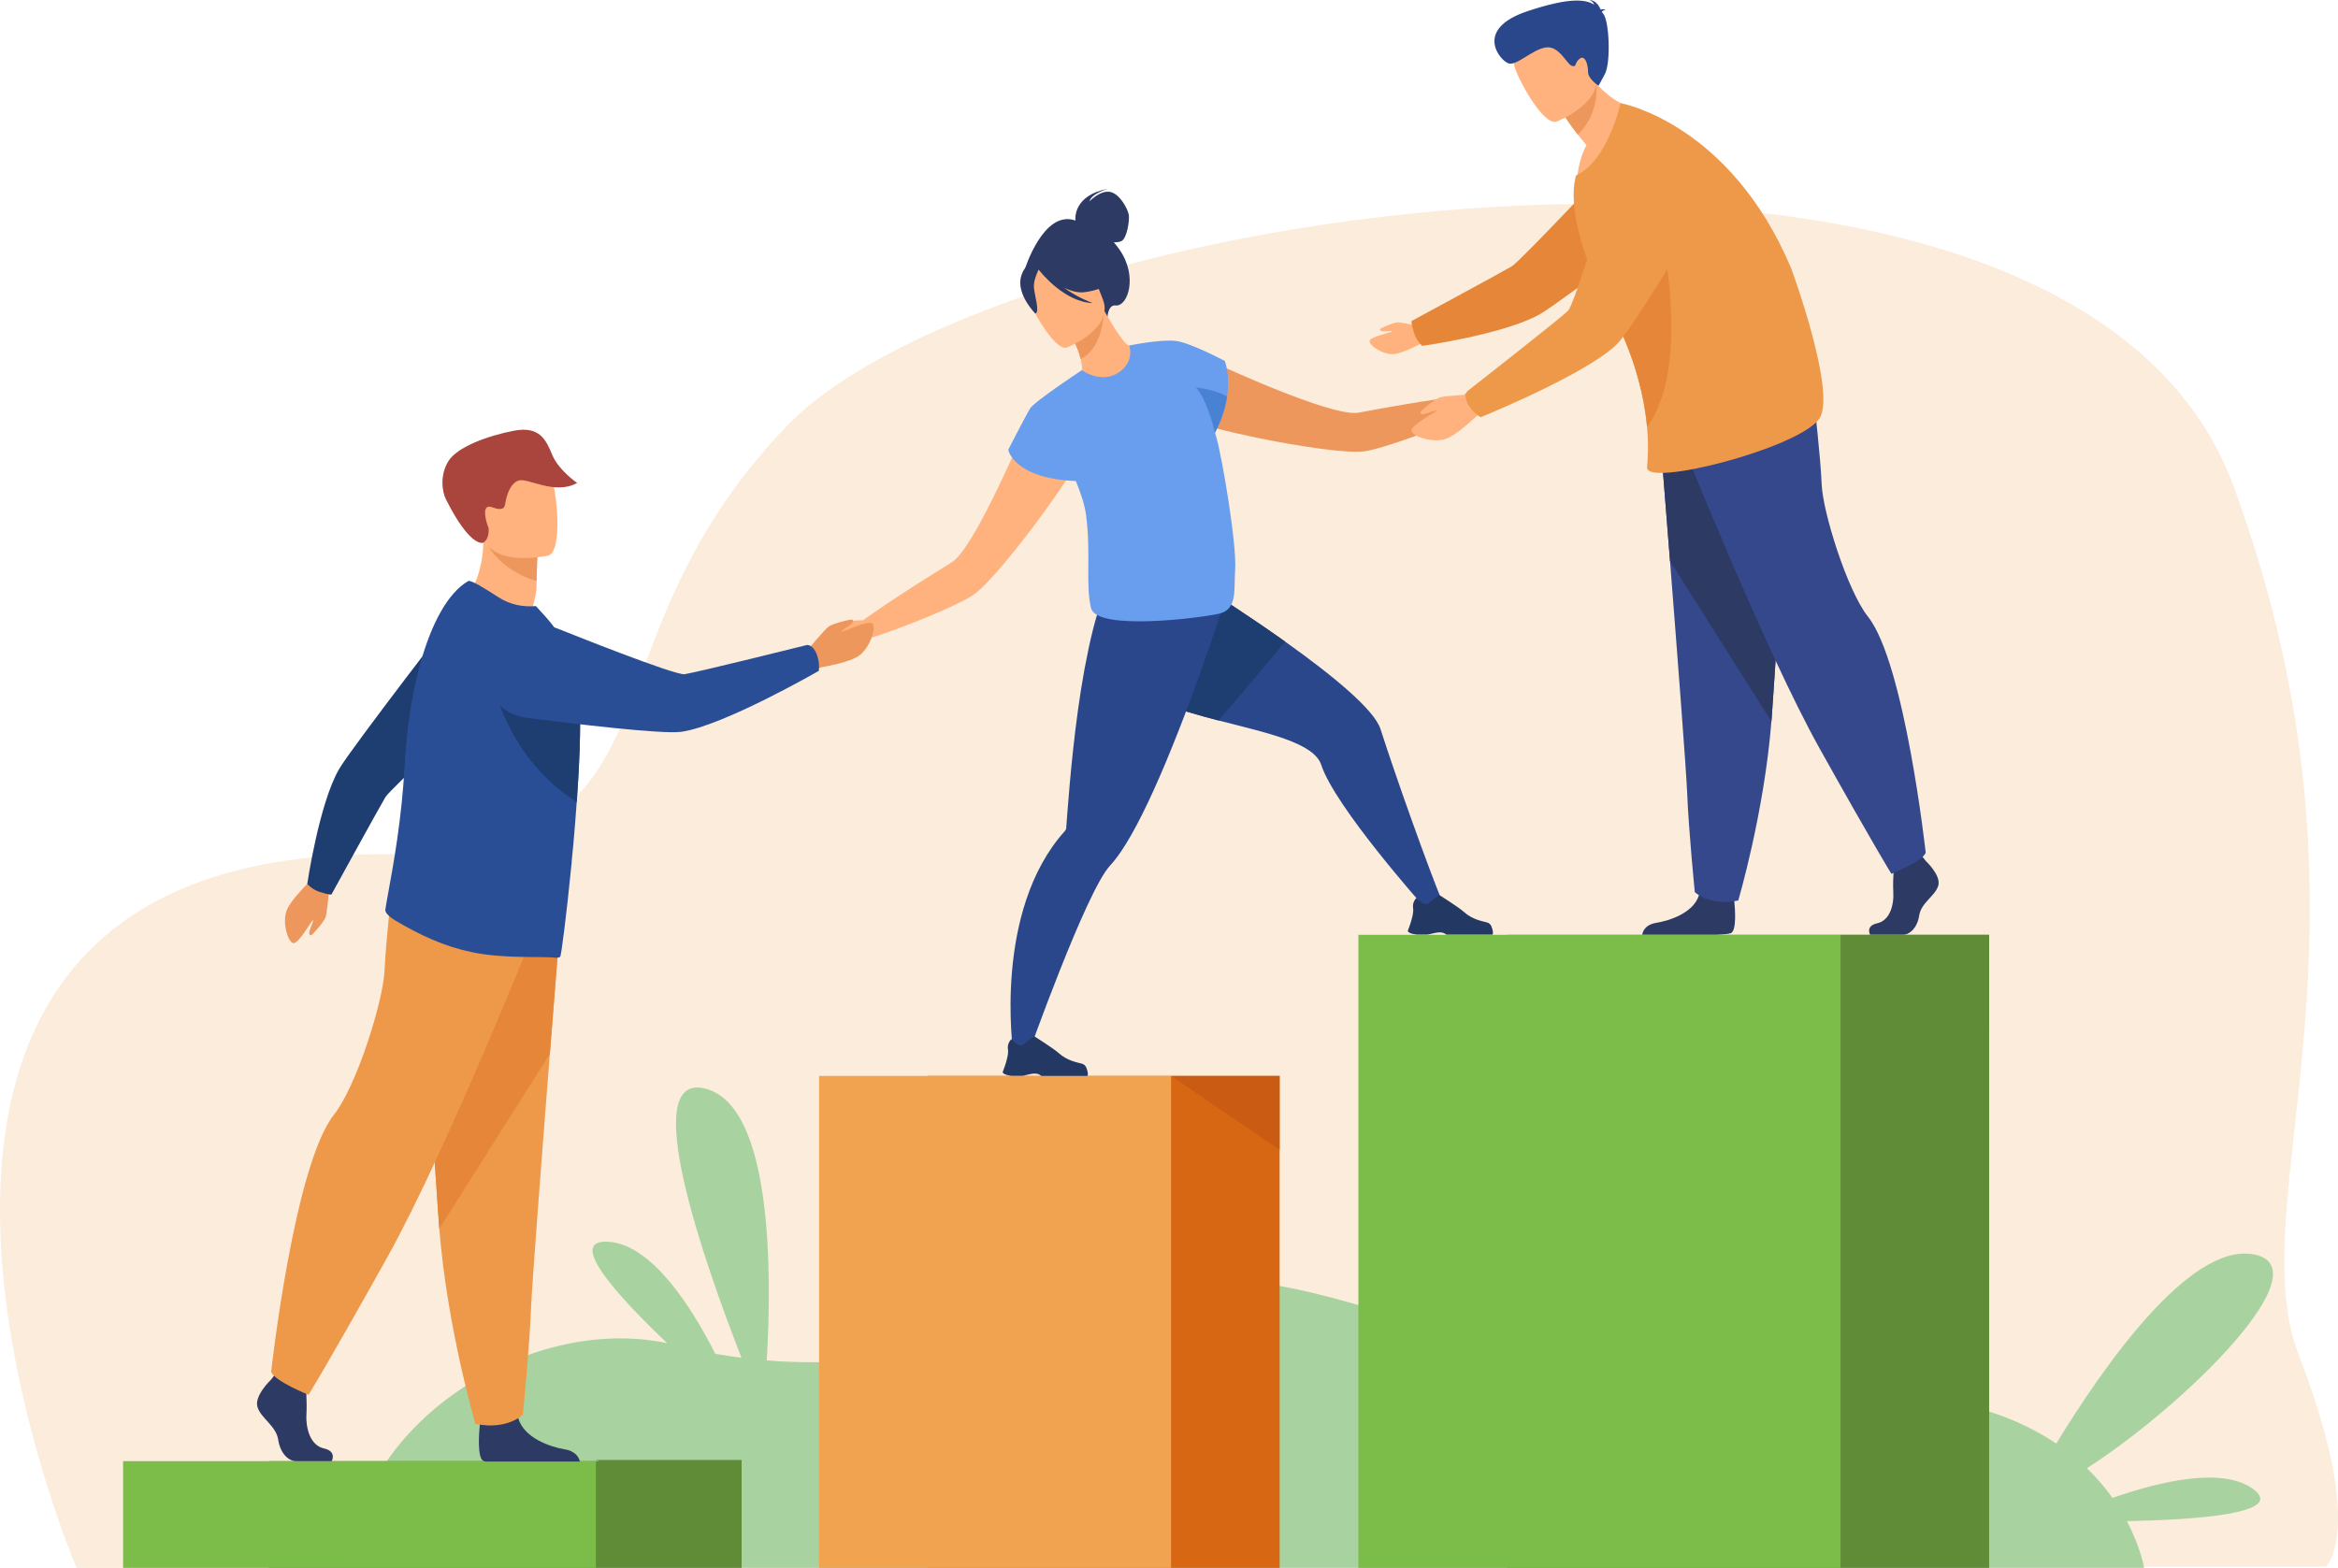<?xml version="1.0" encoding="UTF-8"?><svg id="_Layer_" xmlns="http://www.w3.org/2000/svg" viewBox="0 0 1045.85 701.51"><defs><style>.cls-1{fill:#2a4e96;}.cls-2{fill:#4a82d3;}.cls-3{fill:#ee9849;}.cls-4{fill:#a8d29f;}.cls-5{fill:#c95c12;}.cls-6{fill:#f1a34f;}.cls-7{fill:#1e3d70;}.cls-8{fill:#a9453d;}.cls-9{fill:#35488b;}.cls-10{fill:#fbecdb;}.cls-11{fill:#e58638;}.cls-12{fill:#2c3a64;}.cls-13{fill:#7cbc48;}.cls-14{fill:#ed975d;}.cls-15{fill:#d86713;}.cls-16{fill:#618c37;}.cls-17{fill:#ffb27d;}.cls-18{fill:#233862;}.cls-19{fill:#699dee;}.cls-20{fill:#2b478b;}</style></defs><path class="cls-10" d="M34.24,701.5S-102.14,382.23,169.43,382.23c143.49,0,84.38-88.54,181.93-191.01,97.55-102.47,575.18-171.5,647.79,26.38,72.61,197.87,2.33,319.19,29.11,388.54,30.48,78.93,12.09,94.84,12.09,94.84l-1006.11,.52Z"/><path class="cls-4" d="M1007.85,666.2c-13.81-10.09-42.04-3.28-62.88,4.01-3.11-4.37-6.89-8.88-11.45-13.29,44.88-28.91,106.87-90.57,74.01-95.79-28.56-4.54-67.1,50.96-87.7,84.75-21.39-14.39-54.17-24.97-104.21-21.3-129.87,9.52-231.33-74.25-306.12-46.31-59.46,22.22-113.96,34.66-166.51,30.41,2.26-38.39,2.75-113.77-27.4-121.59-30.61-7.94-.58,77.67,16.1,120.41-3.92-.5-7.82-1.1-11.72-1.79-10.8-21.3-28.61-49.18-48.16-50.14-18.41-.9,4.31,24.17,26.67,45.4-64.27-13.49-140.51,38.75-141.77,100.52H959.1s-1.42-9.02-7.72-20.9c31.01-.61,71.47-3.42,56.47-14.39Z"/><g><rect class="cls-16" x="120.27" y="653.75" width="211.48" height="47.75"/><rect class="cls-13" x="55.06" y="653.75" width="211.48" height="47.76"/></g><g><g><rect class="cls-15" x="414.94" y="481.4" width="157.47" height="220.1" transform="translate(987.35 1182.89) rotate(180)"/><rect class="cls-6" x="366.39" y="481.4" width="157.47" height="220.1" transform="translate(890.24 1182.89) rotate(180)"/></g><polygon class="cls-5" points="523.86 481.4 572.41 514.45 572.41 481.4 523.86 481.4"/></g><g><path class="cls-14" d="M664.36,170.66c-2.43-.37-9.77,6.41-9.77,6.41h0c-15.66,1.81-38.57,5.97-46.81,7.56-5.85,1.13-21.56-4.23-36.91-10.38-18.26-7.32-36-15.76-36-15.76-10.13-.52-21.64,17.97-1.09,29.72,3.14,1.79,14.92,4.86,28.49,7.65h0c18.72,3.86,40.84,7.2,48.36,6.03,8.74-1.37,33.5-10.42,48.22-17.36h0l.04-.02c.06-.03,.11-.05,.16-.08,.88-.41,4.49-2.02,6.89-1.88,2.76,.16,8.9-4.88,9.09-6.23,.19-1.35-8.25-5.29-10.68-5.66Z"/><path class="cls-20" d="M645.23,403.53l-8.62,1.75s-39.47-44.34-45.56-63c-3.26-9.97-24.09-14.28-45.87-19.91-18.95-4.9-38.62-10.8-48.01-22.32-20.18-24.75,12.68-55.16,12.68-55.16,0,0,34.94,20.77,65.08,42.22,21.07,14.99,39.79,30.32,42.62,39.13,6.85,21.42,21.38,62.14,27.68,77.3Z"/><path class="cls-18" d="M633.69,418.16h4.85c1.62-.26,2.82-.73,4.49-.94,2.53-.33,3.7,.71,3.93,.94,.03,.03,.05,.05,.05,.05h20.61c.52-.74,.02-2.46-.47-3.72-.33-.86-1.04-1.51-1.93-1.76-2.19-.63-6.49-1.2-10.44-4.77-2.22-2.01-10.72-7.38-10.72-7.38h-.04c-.19,0-1.08,.27-4.94,3.53-2,1.68-5.4-2.38-5.4-2.38,0,0-.64,.53-1.12,1.51-.38,.78-.66,1.85-.44,3.16,.31,1.86-.68,5.31-1.48,7.64-.48,1.41-.88,2.42-.88,2.42,0,0-.23,1.16,3.94,1.69Z"/><path class="cls-7" d="M574.93,287.1l-29.75,35.27c-18.95-4.9-38.62-10.8-48.01-22.32-20.18-24.75,12.68-55.16,12.68-55.16,0,0,34.94,20.77,65.08,42.22Z"/><path class="cls-20" d="M547.89,268.68s-2.4,7.56-6.3,18.94c-4.94,14.39-12.29,34.88-20.27,53.87-1.75,4.17-3.54,8.28-5.33,12.23-6.63,14.62-13.43,27.15-19.4,33.52-10.74,11.45-36.86,85.06-36.86,85.06l-6.51-1.8s-9.07-62.86,23.07-98.62c.34-.38,.61-.82,.65-1.33,0,0,0,0,0-.01,.43-5.29,1.96-29,5.29-53.03,.82-5.89,1.74-11.8,2.78-17.47,.06-.36,.13-.72,.2-1.08,4.89-26.18,9.57-37.83,15.62-43.68l44.44,12.65,2.63,.75Z"/><path class="cls-18" d="M452.49,481.35h4.85c1.63-.26,2.82-.73,4.49-.94,2.53-.33,3.7,.71,3.93,.94,.03,.03,.04,.05,.04,.05h20.61c.52-.74,.02-2.46-.47-3.72-.33-.86-1.04-1.51-1.93-1.76-2.19-.63-6.49-1.2-10.44-4.77-2.22-2.01-10.72-7.38-10.72-7.38h-.05c-.19,0-1.07,.27-4.94,3.53-2,1.68-5.4-2.38-5.4-2.38,0,0-.64,.53-1.12,1.52-.38,.78-.66,1.85-.44,3.16,.31,1.86-.68,5.31-1.48,7.64-.48,1.41-.89,2.42-.89,2.42,0,0-.23,1.17,3.94,1.69Z"/><path class="cls-17" d="M462.02,183.19s-7.44,18.19-16.01,35.9c-7.21,14.89-15.22,29.43-20.3,32.53-7.16,4.38-26.9,16.72-39.7,25.93,0,0-9.99-.08-11.54,1.84-1.55,1.91-5.13,10.51-4.09,11.37,1.05,.87,8.99,.47,10.92-1.51,1.68-1.72,5.43-2.97,6.36-3.25,.06-.02,.12-.03,.17-.05h.04c15.56-4.8,39.95-14.77,47.34-19.64,6.36-4.2,20.46-21.56,31.7-37.02h0c8.15-11.2,14.81-21.4,15.92-24.84,7.28-22.52-13.67-28.44-20.82-21.24Z"/><path class="cls-12" d="M500.91,111.86c-.88-1.29-1.77-2.42-2.66-3.44,1.1,.02,2.29-.08,3.28-.49,2.61-1.08,3.8-9.36,3.41-11.82-.39-2.46-4.02-9.56-8.49-10.27-4.47-.71-9.09,4.26-9.09,4.26,.83-3.58,8.39-5.65,8.39-5.65-15.58,2.87-14.79,13.26-14.68,14.22-14.26-5.08-22.63,21.78-22.63,21.78l36.94,21.77s.1-5.93,3.62-5.55c5.5,.6,10.07-12.9,1.91-24.8Z"/><path class="cls-17" d="M503.26,168.22c-8.48,4-19.73-1.76-19.66-1.82,.73-.73,.47-2.9-.19-5.75-.67-2.97-2.24-7.02-5.15-11.87-.61-1.03-1.21-2.06-1.94-3.15l.97-.36,16.47-6.6s2.66,4.78,5.45,9.14c2.36,3.63,4.84,6.9,5.93,6.78,.06-.06,10.96,7.45-1.88,13.62Z"/><path class="cls-14" d="M493.76,140.31c-.42,5.87-2.42,16.47-10.35,20.34-.67-2.97-2.24-7.02-5.15-11.87l15.5-8.48Z"/><path class="cls-17" d="M477.29,155.47s21.44-8.45,15.97-21.72c-5.47-13.27-6.38-23.3-20.3-18.47-13.92,4.83-14.48,10.99-13.73,15.86,.75,4.87,12.34,26.18,18.06,24.33Z"/><path class="cls-12" d="M485.29,130.72c9.9-1.4,12.79-5.4,12.79-5.4,0,0-9.12-2.62-14.48-11.55,0,0-11.13-3.75-19.37,2.52-.5,.65-.86,1.42-1.04,2.33-1.89-.62-4.73-.46-6.37,4.88-2.46,8.02,6.3,16.79,6.3,16.79,2.12-.6-.27-7.75-.61-11.57-.25-2.81,1.27-6.4,2.09-8.11,1.05,1.36,11.49,14.49,24.24,15.01,0,0-6.74-2.34-12.87-6.91,3.05,1.5,6.29,2.43,9.32,2.01Z"/><path class="cls-19" d="M544.08,195.56c-.18-.64-.38-1.3-.58-1.99,3.18-6.09,4.75-11.57,5.41-16.21,1.45-9.81-1.03-15.86-1.03-15.86,0,0-14.87-7.89-21.44-8.89-.03-.01-.06-.02-.08-.02-.08-.01-.17-.02-.26-.02-6.63-.91-20.98,2.02-20.98,2.02,0,0,2.77,7.37-5.04,12.28-7.81,4.91-16.15-1.26-16.15-1.26-.25,.17-.52,.36-.79,.55h0s-20.55,13.56-22.4,16.66c-1.85,3.1-9.75,18.44-9.75,18.44,0,0,2.51,12.88,30.27,13.96,2.28,5.53,4.03,10.93,4.6,15.44,2.21,17.48-.35,31.27,2.22,41.48,2.57,10.21,48.89,4.39,57.28,2.42,8.39-1.96,6.5-10.92,7.15-19.62,.81-10.93-5.68-49.71-8.41-59.36Z"/><path class="cls-2" d="M548.91,177.36c-.67,4.66-2.24,10.17-5.45,16.29-.73-3.21-3.69-14.95-8.48-20.28,0,0,8.05,.73,13.93,4Z"/></g><g><path class="cls-14" d="M360.32,291.94s8.63-10.46,10.49-11.69c1.86-1.24,10.01-3.4,10.48-2.97,.47,.44,.49,1.07-.52,1.96-1.01,.89-4.86,3.14-4.31,3.4,.55,.25,12.18-5.54,13.86-3.59,1.68,1.95-.95,9.99-5.43,13.84-4.48,3.85-17.86,5.5-18.7,6.03-7.13,4.56-5.85-6.98-5.85-6.98Z"/><path class="cls-17" d="M208.39,267.8s12.4,14.71,28.18,8.56c0,0,3.4-8.21,3.44-14.27,0-.75,.01-1.47,.03-2.15,.08-6.82,.31-10.64,.31-10.64h-.02c-.72-.3-24.13-9.92-24.11-9.12,.4,18.44-7.84,27.63-7.84,27.63Z"/><path class="cls-14" d="M218.58,244.56c2.26,4.19,10.01,12.37,21.47,15.36,.08-6.82,.31-10.64,.31-10.64h-.02c-.65-.18-22.43-5.95-21.76-4.72Z"/><path class="cls-17" d="M245.26,248.57s-26.33,6.19-29.94-10.27c-3.6-16.46-9.43-26.74,7.23-31.39,16.66-4.65,21.31,.91,23.85,6.12,2.54,5.2,5.61,33.51-1.15,35.54Z"/><path class="cls-8" d="M216.23,242.79c-.36,.23-6.03,1.97-16.76-19.41-1.68-3.36-2.83-10.61,1.09-17.03,3.93-6.41,17.85-11.46,29.42-13.65,11.57-2.19,14.34,4.31,17.07,10.86,2.86,6.87,11.12,12.52,11.12,12.52-9.98,5.57-21.99-2.4-26.15-1.09-4.16,1.31-5.63,7.87-5.94,9.97-.31,2.1-.79,3.85-6.03,1.97-5.23-1.88-2.37,7.42-1.53,9.19,0,0,.71,4.73-2.29,6.66Z"/><g><path class="cls-12" d="M148.39,653.75h-15.95c-3.34,0-7.06-3.39-7.99-9.6-.93-6.21-7.8-9.6-9.29-14.68-1.49-5.08,6.13-12.24,6.13-12.24l1.27-1.66,1.33-1.73,12.63,3.01s.31,3.05,.51,6.93c.14,2.8,.21,6.04,.05,8.88-.37,6.78,1.87,14.08,7.81,15.4,5.95,1.32,3.49,5.69,3.49,5.69Z"/><path class="cls-12" d="M259.39,653.91h-42.27c-.4-.08-.71-.17-.9-.27-2.82-1.45-1.94-12.58-1.6-16.02,.07-.64,.11-1.01,.11-1.01,0,0,14.86-12.24,16.91-2.87,.06,.29,.14,.58,.22,.86h0c2.58,8.77,14.11,12.76,20.78,13.87,5.09,.85,6.41,3.91,6.75,5.43Z"/><path class="cls-3" d="M250.87,409.49s-2.26,28.16-4.91,62.01c-3.61,45.99-7.94,102.47-8.37,113.17-.74,18.58-3.72,48.3-3.72,48.3,0,0-7.06,7.06-21.18,4.08,0,0-12.58-42.43-16.18-87.32-.06-.74-.11-1.48-.17-2.22-3.34-45.7-8.54-141.93-8.54-141.93l63.07,3.9Z"/><path class="cls-11" d="M250.87,409.49s-2.26,28.16-4.91,62.01l-49.45,78.24c-.06-.74-.11-1.48-.17-2.22-3.34-45.7-8.54-141.93-8.54-141.93l63.07,3.9Z"/><path class="cls-3" d="M240.57,412.83s-40.68,101.99-67.44,149.92c-26.75,47.93-35.11,61.31-35.11,61.31,0,0-15.33-6.13-16.72-10.31,0,0,10.23-92.53,28.15-115.09,10.12-12.75,22.01-50.99,22.57-64.37,.56-13.38,3.62-39.85,3.62-39.85l64.93,18.39Z"/></g><g><path class="cls-14" d="M147.42,395.85s-1.05,12.74-1.83,14.69c-.77,1.96-5.92,8.02-6.51,7.93s-.95-.56-.65-1.8c.3-1.23,2.08-5.05,1.51-4.95-.56,.1-6.45,10.84-8.79,10.23-2.35-.6-4.64-8.24-3.24-13.63,1.4-5.39,10.86-13.86,11.23-14.73,3.07-7.37,8.28,2.25,8.28,2.25Z"/><path class="cls-7" d="M143.05,399.08c4.5,1.45,5.22,1.12,5.22,1.12,0,0,21.92-39.9,24.14-43.56,2.22-3.65,46.54-44.75,46.54-44.75l-11.39-42.47s-50.4,65.27-55.85,74.64c-8.99,15.48-14.26,51.42-14.26,51.42,0,0,2.06,2.46,5.6,3.6Z"/></g><path class="cls-1" d="M259.46,328.57c-.16,8.72-.66,18.53-1.35,28.48-.04,.59-.08,1.18-.13,1.77-.44,6.17-.91,12.35-1.46,18.38-.22,2.42-.45,4.81-.69,7.15l-.04,.32c-.02,.88-.13,1.83-.22,2.7-2.22,22.58-4.55,40.43-4.98,40.7-.52,.34-1.1,.52-1.73,.44-5.92-.74-23.59,.6-38.06-2.55-12.21-2.58-22.72-7.46-33.86-14.04-1.48-.87-4.85-3.19-4.57-4.92,.27-1.9,.77-4.65,1.4-8.1,2.19-12.01,5.98-32.68,7.27-56.86,.25-4.51,.62-8.95,1.09-13.33,1.24-11.39,3.23-22.22,5.9-31.83,4.96-17.86,12.25-31.54,21.39-36.89,1.2-.67,7.62,3.42,13.53,7.21,5.45,3.5,11.19,4.46,16.78,3.97l4.91,5.43c5.95,6.92,12.29,16.13,14.02,29.22,.13,.97,.24,1.99,.33,3.09,.48,5.33,.6,12.08,.46,19.64Z"/><path class="cls-7" d="M259.46,328.57c-.16,8.72-.66,18.53-1.35,28.48-.04,.59-.08,1.18-.13,1.77-33.83-21.17-39.04-59.92-39.04-59.92,16.64,.73,29.86,4.56,40.05,10.03,.48,5.33,.6,12.08,.46,19.64Z"/><path class="cls-1" d="M365.45,292.99c-1.74-4.72-4.46-4.41-4.46-4.41,0,0-50.3,12.53-54.81,13.07-4.51,.54-54.16-19.39-54.16-19.39,0,0-19.54-8.77-28.7-.76-7.95,6.96-8.32,15.77-6.46,23.18,2.22,8.82,9.68,15.34,18.71,16.49,20.26,2.58,60.67,7.44,69.14,6.26,18.85-2.62,61.57-27.28,61.57-27.28,0,0,.54-3.45-.83-7.15Z"/></g><g id="man"><g><path class="cls-12" d="M861.42,385.18s6.99,6.48,5.62,11.08c-1.36,4.6-7.67,7.67-8.52,13.29-.85,5.62-4.26,8.69-7.33,8.69h-14.63s-2.26-3.96,3.2-5.15c5.45-1.19,7.51-7.8,7.17-13.94-.34-6.14,.51-14.32,.51-14.32l11.59-2.73,2.39,3.07Z"/><path class="cls-12" d="M774.33,417.48c-.71,.36-3.2,.6-6.62,.77h-33.08c.11-.98,.88-4.49,6.29-5.36,6.11-.99,16.7-4.54,19.06-12.36,.08-.25,.15-.51,.2-.77,1.87-8.35,15.51,2.55,15.51,2.55,0,0,.04,.33,.1,.9,.32,3.07,1.13,12.97-1.46,14.27Z"/><path class="cls-9" d="M742.54,194.1s2.07,25.84,4.5,56.89c3.31,42.19,7.29,94.01,7.68,103.83,.68,17.05,3.41,44.32,3.41,44.32,0,0,6.47,6.48,19.43,3.75,0,0,11.55-38.93,14.84-80.11,.05-.67,.1-1.35,.15-2.03,3.07-41.93,7.84-130.22,7.84-130.22l-57.86,3.58Z"/><path class="cls-12" d="M742.54,194.1s2.07,25.84,4.5,56.89l45.36,71.78c.05-.67,.1-1.35,.15-2.03,3.07-41.93,7.84-130.22,7.84-130.22l-57.86,3.58Z"/><path class="cls-9" d="M752,197.17s37.33,93.57,61.87,137.54c24.54,43.97,32.21,56.25,32.21,56.25,0,0,14.06-5.62,15.34-9.46,0,0-9.39-84.89-25.82-105.59-9.29-11.69-20.2-46.79-20.71-59.06-.51-12.27-3.32-36.56-3.32-36.56l-59.57,16.87Z"/></g><g><path class="cls-17" d="M636.87,146.42s-10.12-2.32-11.83-2.2c-1.7,.12-7.67,2.61-7.74,3.09-.08,.48,.2,.88,1.23,.95,1.03,.07,4.42-.37,4.21,.04-.22,.41-9.98,2.33-10.09,4.3-.11,1.96,5.24,5.62,9.76,5.86,4.52,.24,13.41-5.01,14.17-5.07,6.46-.56,.29-6.97,.29-6.97Z"/><path class="cls-11" d="M632.54,148.99c-1.45-4.62-1.11-5.36-1.11-5.36,0,0,41.04-22.19,44.8-24.44,3.76-2.25,46.17-47.39,46.17-47.39l43.44,11.96s-67.23,51.21-76.86,56.73c-15.92,9.11-52.79,14.27-52.79,14.27,0,0-2.51-2.13-3.65-5.76Z"/></g><path class="cls-17" d="M735.56,49.86s-15.23,26.8-30.12,30.29c0,0,.62-9,4.24-15.16-1.48-1.75-2.79-3.36-3.92-4.8-3.75-4.8-5.53-7.74-5.53-7.74l5.05-13.58,3.43-9.22c1.65,2.99,3.46,5.54,5.36,7.72,9.76,11.22,21.48,12.48,21.48,12.48Z"/><path class="cls-14" d="M714.08,37.38s1.82,13.43-8.31,22.82c-3.75-4.8-5.53-7.74-5.53-7.74l5.05-13.58c5.42-1.65,8.78-1.5,8.78-1.5Z"/><path class="cls-17" d="M696.23,54.44s22.76-8.87,17.01-22.96c-5.74-14.09-6.67-24.72-21.44-19.65-14.77,5.07-15.39,11.59-14.61,16.75,.77,5.17,12.98,27.8,19.04,25.85Z"/><path class="cls-3" d="M813.78,187.37c-9.18,13.2-77.81,30.83-77,21.7,.31-3.5,.73-9.66,0-18.02-.17-1.96-.41-4.03-.73-6.23-1.74-12-5.89-27.44-15.12-45.3-.69-1.34-1.41-2.69-2.16-4.05-3.8-6.92-7.04-14.23-9.52-21.38-4.76-13.74-6.67-26.89-4.27-35.48,0-.04,.02-.08,.04-.12,14.35-6.63,19.91-32.36,19.91-32.36,0,0,48.95,8.79,76.36,74.03,0,0,20.49,55.73,12.51,67.22Z"/><path class="cls-11" d="M736.77,191.05c-.17-1.96-.41-4.03-.73-6.23-1.74-12-5.89-27.44-15.12-45.3,1.59-9.61,3.78-17.61,6.18-21.21,9.76-14.63,15.45-16.92,15.45-16.92,0,0,14.64,61.74-5.77,89.65Z"/><g><path class="cls-17" d="M659.62,176.36s-13.54,.71-15.64,1.47c-2.1,.76-8.69,6.02-8.62,6.65,.07,.63,.57,1.03,1.89,.75,1.32-.28,5.42-2.04,5.3-1.45-.12,.59-11.7,6.49-11.13,9,.57,2.51,8.59,5.18,14.35,3.87,5.76-1.31,15.05-11.08,15.98-11.43,7.91-3.02-2.13-8.86-2.13-8.86Z"/><path class="cls-3" d="M657.06,181.49c-2.71-4.38-.76-6.38-.76-6.38,0,0,41.83-32.75,45.11-36.06,3.28-3.31,18.47-55.99,18.47-55.99,0,0,5.23-21.32,17.47-23.67,10.64-2.04,17.99,3.22,22.8,9.39,5.73,7.35,6.3,17.49,1.54,25.51-10.68,18-32.22,53.71-38.51,59.82-14,13.58-60.85,32.56-60.85,32.56,0,0-3.12-1.74-5.26-5.18Z"/></g><path class="cls-20" d="M716.51,5.32c.16-.31,.62-.65,1.75-1,0,0-1.06-.36-2.29-.09-.64-1.56-2.19-4.21-5.1-4.23,0,0,1.67,.43,2.29,2.11-3.99-2.53-11.39-3.26-29.86,2.89-24.34,8.11-12.18,22.24-8.49,23.37,3.69,1.13,10.48-6.14,16.59-7.13,6.11-.99,9.41,7.52,11.74,8.22,2.33,.71,1-1.23,3.44-3.17,2.44-1.94,3.84,2.62,3.79,5.83-.05,3.2,4.7,6.24,4.7,6.24l2.79-5.12c2.79-5.12,2.03-23.69-.63-27.03-.23-.3-.47-.59-.71-.9Z"/></g><polygon class="cls-16" points="331.75 653.22 331.75 680.77 266.54 653.22 331.75 653.22"/><rect class="cls-16" x="674.15" y="418.25" width="215.65" height="283.25"/><rect class="cls-13" x="607.65" y="418.25" width="215.66" height="283.25"/><polygon class="cls-16" points="889.8 418.25 889.8 460.6 823.31 418.25 889.8 418.25"/></svg>